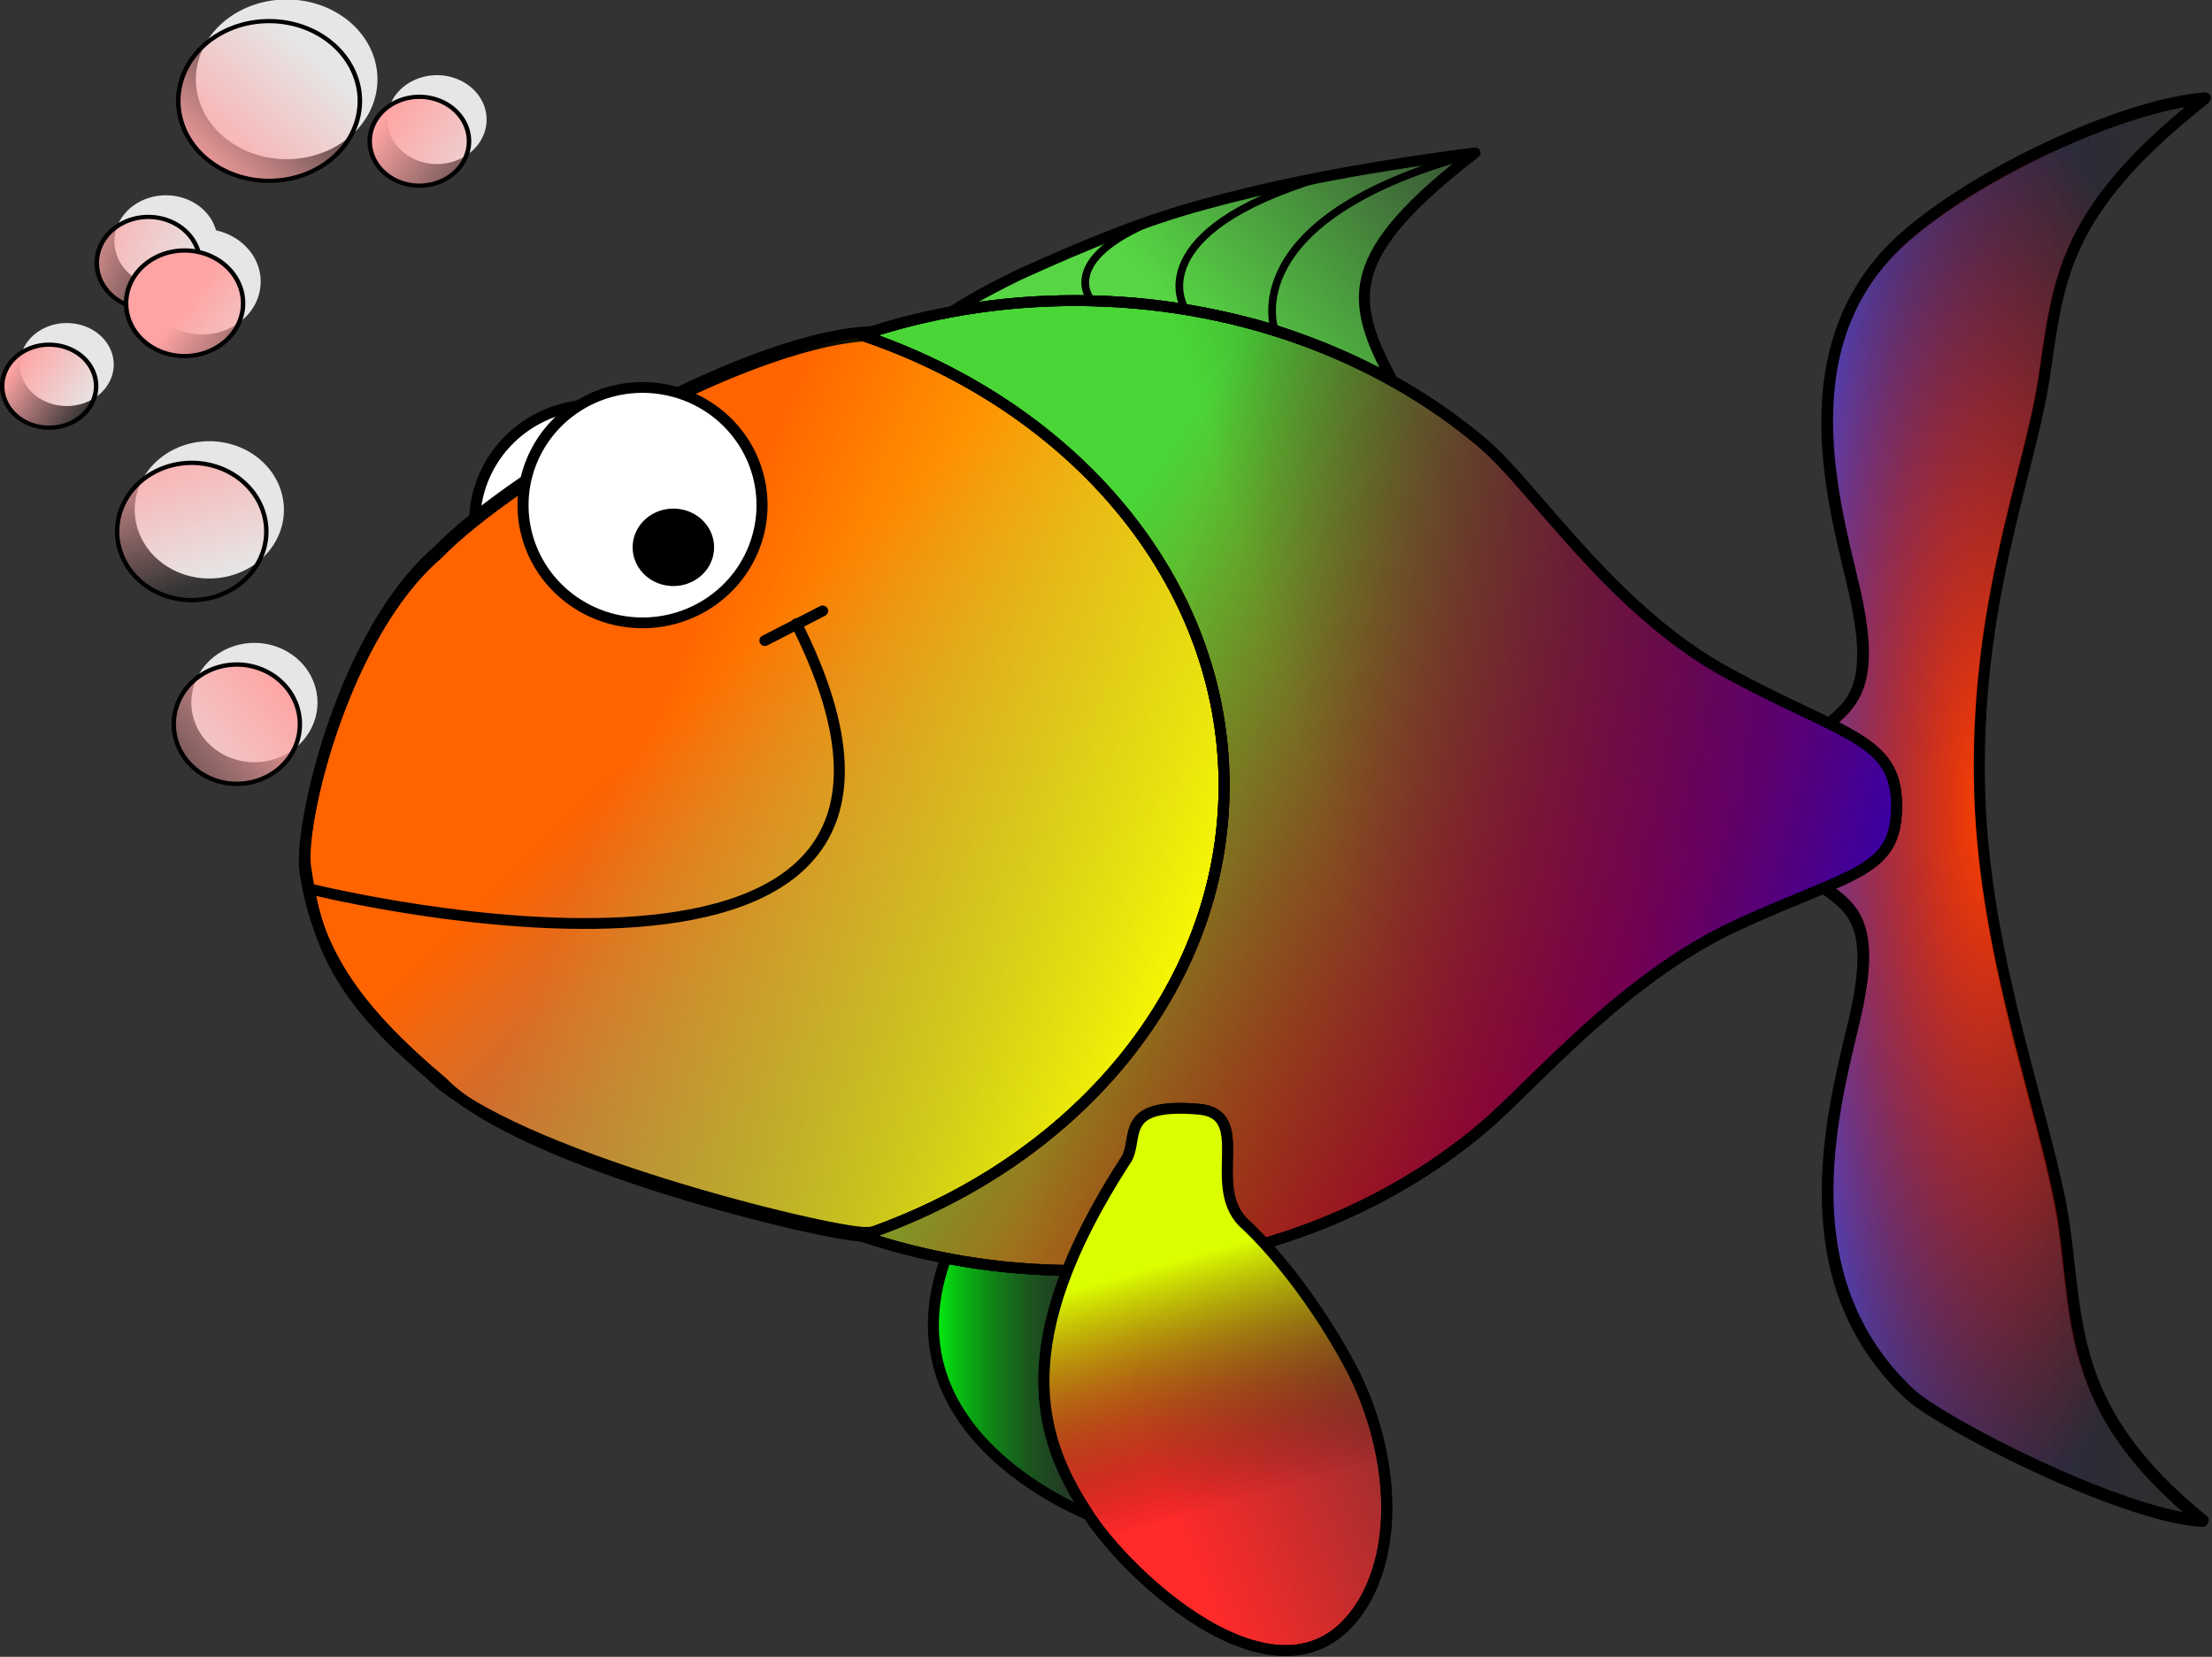 <?xml version="1.0" encoding="UTF-8" standalone="no"?>
<!-- Created with Inkscape (http://www.inkscape.org/) -->
<svg
   xmlns:dc="http://purl.org/dc/elements/1.1/"
   xmlns:cc="http://web.resource.org/cc/"
   xmlns:rdf="http://www.w3.org/1999/02/22-rdf-syntax-ns#"
   xmlns:svg="http://www.w3.org/2000/svg"
   xmlns="http://www.w3.org/2000/svg"
   xmlns:xlink="http://www.w3.org/1999/xlink"
   xmlns:sodipodi="http://sodipodi.sourceforge.net/DTD/sodipodi-0.dtd"
   xmlns:inkscape="http://www.inkscape.org/namespaces/inkscape"
   width="875.885"
   height="656.154"
   id="svg2"
   inkscape:label="Pozadí"
   sodipodi:version="0.32"
   inkscape:version="0.44.1"
   version="1.0"
   sodipodi:docbase="D:\_petr_\School\INKSCAPE\svg\06.Zvirata"
   sodipodi:docname="ryba.svg">
  <rect width="100%" height="100%" fill="#333333" stroke="none"/>
  <defs
     id="defs3">
    <linearGradient
       id="linearGradient13672">
      <stop
         style="stop-color:#00ff0e;stop-opacity:1;"
         offset="0"
         id="stop13674" />
      <stop
         style="stop-color:black;stop-opacity:0;"
         offset="1"
         id="stop13676" />
    </linearGradient>
    <linearGradient
       id="linearGradient10968">
      <stop
         style="stop-color:#dcff00;stop-opacity:1;"
         offset="0"
         id="stop10970" />
      <stop
         style="stop-color:black;stop-opacity:0;"
         offset="1"
         id="stop10972" />
    </linearGradient>
    <linearGradient
       inkscape:collect="always"
       id="linearGradient10073">
      <stop
         style="stop-color:#ff2a2a;stop-opacity:1;"
         offset="0"
         id="stop10075" />
      <stop
         style="stop-color:#ff2a2a;stop-opacity:0;"
         offset="1"
         id="stop10077" />
    </linearGradient>
    <linearGradient
       id="linearGradient9147">
      <stop
         style="stop-color:#5354ff;stop-opacity:1;"
         offset="0"
         id="stop9149" />
      <stop
         style="stop-color:black;stop-opacity:0;"
         offset="1"
         id="stop9151" />
    </linearGradient>
    <linearGradient
       id="linearGradient7361">
      <stop
         style="stop-color:#0d00ff;stop-opacity:1;"
         offset="0"
         id="stop7363" />
      <stop
         style="stop-color:black;stop-opacity:0;"
         offset="1"
         id="stop7365" />
    </linearGradient>
    <linearGradient
       id="linearGradient4688">
      <stop
         style="stop-color:#ff4100;stop-opacity:1;"
         offset="0"
         id="stop4690" />
      <stop
         style="stop-color:red;stop-opacity:0;"
         offset="1"
         id="stop4692" />
    </linearGradient>
    <linearGradient
       inkscape:collect="always"
       id="linearGradient27142">
      <stop
         style="stop-color:#57d544;stop-opacity:1;"
         offset="0"
         id="stop27144" />
      <stop
         style="stop-color:#57d544;stop-opacity:0;"
         offset="1"
         id="stop27146" />
    </linearGradient>
    <linearGradient
       inkscape:collect="always"
       id="linearGradient19926">
      <stop
         style="stop-color:#ffa4a4;stop-opacity:1;"
         offset="0"
         id="stop19928" />
      <stop
         style="stop-color:#ffa4a4;stop-opacity:0;"
         offset="1"
         id="stop19930" />
    </linearGradient>
    <linearGradient
       inkscape:collect="always"
       id="linearGradient18124">
      <stop
         style="stop-color:red;stop-opacity:1;"
         offset="0"
         id="stop18126" />
      <stop
         style="stop-color:red;stop-opacity:0;"
         offset="1"
         id="stop18128" />
    </linearGradient>
    <linearGradient
       inkscape:collect="always"
       id="linearGradient17227">
      <stop
         style="stop-color:#49d636;stop-opacity:1;"
         offset="0"
         id="stop17229" />
      <stop
         style="stop-color:#49d636;stop-opacity:0;"
         offset="1"
         id="stop17231" />
    </linearGradient>
    <linearGradient
       inkscape:collect="always"
       id="linearGradient14544">
      <stop
         style="stop-color:yellow;stop-opacity:1;"
         offset="0"
         id="stop14546" />
      <stop
         style="stop-color:yellow;stop-opacity:0;"
         offset="1"
         id="stop14548" />
    </linearGradient>
    <marker
       inkscape:stockid="StopM"
       orient="auto"
       refY="0"
       refX="0"
       id="StopM"
       style="overflow:visible">
      <path
         id="path9058"
         d="M 0,5.65 L 0,-5.65"
         style="fill:none;fill-opacity:0.75;fill-rule:evenodd;stroke:black;stroke-width:1pt"
         transform="scale(0.4,0.4)" />
    </marker>
    <marker
       inkscape:stockid="StopS"
       orient="auto"
       refY="0"
       refX="0"
       id="StopS"
       style="overflow:visible">
      <path
         id="path9055"
         d="M 0,5.65 L 0,-5.65"
         style="fill:none;fill-opacity:0.75;fill-rule:evenodd;stroke:black;stroke-width:1pt"
         transform="scale(0.2,0.2)" />
    </marker>
    <linearGradient
       id="linearGradient3664">
      <stop
         style="stop-color:#ff6400;stop-opacity:1;"
         offset="0"
         id="stop3666" />
      <stop
         style="stop-color:#e5d7ce;stop-opacity:0;"
         offset="1"
         id="stop3668" />
    </linearGradient>
    <linearGradient
       inkscape:collect="always"
       xlink:href="#linearGradient3664"
       id="linearGradient10983"
       gradientUnits="userSpaceOnUse"
       x1="98.927"
       y1="378.859"
       x2="243.754"
       y2="520.482"
       gradientTransform="matrix(1.649,0,0,1.6,214.426,-68.972)" />
    <linearGradient
       inkscape:collect="always"
       xlink:href="#linearGradient14544"
       id="linearGradient14550"
       x1="437.017"
       y1="564.61"
       x2="174.522"
       y2="456.348"
       gradientUnits="userSpaceOnUse"
       gradientTransform="translate(147.916,189.652)" />
    <linearGradient
       inkscape:collect="always"
       xlink:href="#linearGradient17227"
       id="linearGradient17235"
       x1="651.695"
       y1="437.56"
       x2="885.299"
       y2="368.662"
       gradientUnits="userSpaceOnUse"
       gradientTransform="translate(24.497,148.513)" />
    <linearGradient
       inkscape:collect="always"
       xlink:href="#linearGradient18124"
       id="linearGradient18130"
       x1="848.656"
       y1="419.187"
       x2="589.805"
       y2="249.24"
       gradientUnits="userSpaceOnUse"
       gradientTransform="translate(24.497,148.513)" />
    <linearGradient
       inkscape:collect="always"
       xlink:href="#linearGradient19926"
       id="linearGradient23567"
       gradientUnits="userSpaceOnUse"
       x1="-483.066"
       y1="566.496"
       x2="-423.306"
       y2="508.083" />
    <linearGradient
       inkscape:collect="always"
       xlink:href="#linearGradient19926"
       id="linearGradient23569"
       gradientUnits="userSpaceOnUse"
       x1="-527.03"
       y1="465.01"
       x2="-422.498"
       y2="508.083" />
    <linearGradient
       inkscape:collect="always"
       xlink:href="#linearGradient19926"
       id="linearGradient23571"
       gradientUnits="userSpaceOnUse"
       x1="-445.557"
       y1="465.451"
       x2="-551.531"
       y2="550.715" />
    <linearGradient
       inkscape:collect="always"
       xlink:href="#linearGradient19926"
       id="linearGradient23573"
       gradientUnits="userSpaceOnUse"
       x1="-493.244"
       y1="447.227"
       x2="-462.018"
       y2="539.844" />
    <linearGradient
       inkscape:collect="always"
       xlink:href="#linearGradient19926"
       id="linearGradient23575"
       gradientUnits="userSpaceOnUse"
       x1="-513.083"
       y1="508.083"
       x2="-444.04"
       y2="551.367" />
    <linearGradient
       inkscape:collect="always"
       xlink:href="#linearGradient19926"
       id="linearGradient23577"
       gradientUnits="userSpaceOnUse"
       x1="-485.1"
       y1="534.663"
       x2="-398.95"
       y2="592.588" />
    <linearGradient
       inkscape:collect="always"
       xlink:href="#linearGradient19926"
       id="linearGradient23579"
       gradientUnits="userSpaceOnUse"
       x1="-512.959"
       y1="508.083"
       x2="-401.857"
       y2="576.323" />
    <linearGradient
       inkscape:collect="always"
       xlink:href="#linearGradient27142"
       id="linearGradient27148"
       x1="606.968"
       y1="345.749"
       x2="747.265"
       y2="230.798"
       gradientUnits="userSpaceOnUse" />
    <linearGradient
       inkscape:collect="always"
       xlink:href="#linearGradient19926"
       id="linearGradient29067"
       gradientUnits="userSpaceOnUse"
       x1="-483.066"
       y1="566.496"
       x2="-423.306"
       y2="508.083" />
    <linearGradient
       inkscape:collect="always"
       xlink:href="#linearGradient19926"
       id="linearGradient29069"
       gradientUnits="userSpaceOnUse"
       x1="-527.03"
       y1="465.01"
       x2="-422.498"
       y2="508.083" />
    <linearGradient
       inkscape:collect="always"
       xlink:href="#linearGradient19926"
       id="linearGradient29071"
       gradientUnits="userSpaceOnUse"
       x1="-445.557"
       y1="465.451"
       x2="-551.531"
       y2="550.715" />
    <linearGradient
       inkscape:collect="always"
       xlink:href="#linearGradient19926"
       id="linearGradient29073"
       gradientUnits="userSpaceOnUse"
       x1="-493.244"
       y1="447.227"
       x2="-462.018"
       y2="539.844" />
    <linearGradient
       inkscape:collect="always"
       xlink:href="#linearGradient19926"
       id="linearGradient29075"
       gradientUnits="userSpaceOnUse"
       x1="-513.083"
       y1="508.083"
       x2="-444.04"
       y2="551.367" />
    <linearGradient
       inkscape:collect="always"
       xlink:href="#linearGradient19926"
       id="linearGradient29077"
       gradientUnits="userSpaceOnUse"
       x1="-485.1"
       y1="534.663"
       x2="-398.95"
       y2="592.588" />
    <linearGradient
       inkscape:collect="always"
       xlink:href="#linearGradient19926"
       id="linearGradient29079"
       gradientUnits="userSpaceOnUse"
       x1="-512.959"
       y1="508.083"
       x2="-401.857"
       y2="576.323" />
    <linearGradient
       inkscape:collect="always"
       xlink:href="#linearGradient18124"
       id="linearGradient1968"
       gradientUnits="userSpaceOnUse"
       gradientTransform="translate(-36.161,-19.255)"
       x1="848.656"
       y1="419.187"
       x2="589.805"
       y2="249.24" />
    <linearGradient
       inkscape:collect="always"
       xlink:href="#linearGradient17227"
       id="linearGradient1978"
       gradientUnits="userSpaceOnUse"
       gradientTransform="translate(-36.161,-19.255)"
       x1="651.695"
       y1="437.56"
       x2="885.299"
       y2="368.662" />
    <linearGradient
       inkscape:collect="always"
       xlink:href="#linearGradient14544"
       id="linearGradient1981"
       gradientUnits="userSpaceOnUse"
       gradientTransform="translate(87.257,19.885)"
       x1="437.017"
       y1="564.61"
       x2="174.522"
       y2="456.348" />
    <linearGradient
       inkscape:collect="always"
       xlink:href="#linearGradient3664"
       id="linearGradient1984"
       gradientUnits="userSpaceOnUse"
       gradientTransform="matrix(1.649,0,0,1.6,153.768,-236.74)"
       x1="98.927"
       y1="378.859"
       x2="243.754"
       y2="520.482" />
    <linearGradient
       inkscape:collect="always"
       xlink:href="#linearGradient27142"
       id="linearGradient1988"
       gradientUnits="userSpaceOnUse"
       x1="606.968"
       y1="345.749"
       x2="747.265"
       y2="230.798"
       gradientTransform="translate(-60.658,-167.767)" />
    <linearGradient
       inkscape:collect="always"
       xlink:href="#linearGradient7361"
       id="linearGradient7367"
       x1="969.153"
       y1="388.271"
       x2="551.694"
       y2="288.311"
       gradientUnits="userSpaceOnUse" />
    <radialGradient
       inkscape:collect="always"
       xlink:href="#linearGradient4688"
       id="radialGradient8260"
       cx="916.483"
       cy="411.423"
       fx="916.483"
       fy="411.423"
       r="101.759"
       gradientTransform="matrix(1,0,0,3.254,0.334,-928.14)"
       gradientUnits="userSpaceOnUse" />
    <linearGradient
       inkscape:collect="always"
       xlink:href="#linearGradient9147"
       id="linearGradient9153"
       x1="814.724"
       y1="411.423"
       x2="1018.241"
       y2="411.423"
       gradientUnits="userSpaceOnUse" />
    <linearGradient
       inkscape:collect="always"
       xlink:href="#linearGradient10073"
       id="linearGradient10079"
       x1="535.989"
       y1="712.175"
       x2="734.648"
       y2="630.296"
       gradientUnits="userSpaceOnUse" />
    <linearGradient
       inkscape:collect="always"
       xlink:href="#linearGradient10968"
       id="linearGradient10974"
       x1="566.036"
       y1="614.304"
       x2="597.659"
       y2="724.771"
       gradientUnits="userSpaceOnUse" />
    <linearGradient
       inkscape:collect="always"
       xlink:href="#linearGradient13672"
       id="linearGradient13678"
       x1="369.902"
       y1="695.406"
       x2="460.005"
       y2="695.406"
       gradientUnits="userSpaceOnUse"
       gradientTransform="translate(65.453,-22.704)" />
    <linearGradient
       inkscape:collect="always"
       xlink:href="#linearGradient13672"
       id="linearGradient13681"
       gradientUnits="userSpaceOnUse"
       gradientTransform="translate(65.453,-22.704)"
       x1="369.902"
       y1="695.406"
       x2="460.005"
       y2="695.406" />
    <linearGradient
       inkscape:collect="always"
       xlink:href="#linearGradient13672"
       id="linearGradient13852"
       gradientUnits="userSpaceOnUse"
       gradientTransform="translate(65.453,-22.704)"
       x1="369.902"
       y1="695.406"
       x2="460.005"
       y2="695.406" />
    <linearGradient
       inkscape:collect="always"
       xlink:href="#linearGradient9147"
       id="linearGradient13854"
       gradientUnits="userSpaceOnUse"
       x1="814.724"
       y1="411.423"
       x2="1018.241"
       y2="411.423" />
    <radialGradient
       inkscape:collect="always"
       xlink:href="#linearGradient4688"
       id="radialGradient13856"
       gradientUnits="userSpaceOnUse"
       gradientTransform="matrix(1,0,0,3.254,0.334,-928.14)"
       cx="916.483"
       cy="411.423"
       fx="916.483"
       fy="411.423"
       r="101.759" />
    <linearGradient
       inkscape:collect="always"
       xlink:href="#linearGradient27142"
       id="linearGradient13858"
       gradientUnits="userSpaceOnUse"
       gradientTransform="translate(-60.658,-167.767)"
       x1="606.968"
       y1="345.749"
       x2="747.265"
       y2="230.798" />
    <linearGradient
       inkscape:collect="always"
       xlink:href="#linearGradient3664"
       id="linearGradient13860"
       gradientUnits="userSpaceOnUse"
       gradientTransform="matrix(1.649,0,0,1.6,153.768,-236.74)"
       x1="98.927"
       y1="378.859"
       x2="243.754"
       y2="520.482" />
    <linearGradient
       inkscape:collect="always"
       xlink:href="#linearGradient14544"
       id="linearGradient13862"
       gradientUnits="userSpaceOnUse"
       gradientTransform="translate(87.257,19.885)"
       x1="437.017"
       y1="564.61"
       x2="174.522"
       y2="456.348" />
    <linearGradient
       inkscape:collect="always"
       xlink:href="#linearGradient17227"
       id="linearGradient13864"
       gradientUnits="userSpaceOnUse"
       gradientTransform="translate(-36.161,-19.255)"
       x1="651.695"
       y1="437.56"
       x2="885.299"
       y2="368.662" />
    <linearGradient
       inkscape:collect="always"
       xlink:href="#linearGradient18124"
       id="linearGradient13866"
       gradientUnits="userSpaceOnUse"
       gradientTransform="translate(-36.161,-19.255)"
       x1="848.656"
       y1="419.187"
       x2="589.805"
       y2="249.24" />
    <linearGradient
       inkscape:collect="always"
       xlink:href="#linearGradient19926"
       id="linearGradient13868"
       gradientUnits="userSpaceOnUse"
       x1="-483.066"
       y1="566.496"
       x2="-423.306"
       y2="508.083" />
    <linearGradient
       inkscape:collect="always"
       xlink:href="#linearGradient19926"
       id="linearGradient13870"
       gradientUnits="userSpaceOnUse"
       x1="-527.03"
       y1="465.01"
       x2="-422.498"
       y2="508.083" />
    <linearGradient
       inkscape:collect="always"
       xlink:href="#linearGradient19926"
       id="linearGradient13872"
       gradientUnits="userSpaceOnUse"
       x1="-445.557"
       y1="465.451"
       x2="-551.531"
       y2="550.715" />
    <linearGradient
       inkscape:collect="always"
       xlink:href="#linearGradient19926"
       id="linearGradient13874"
       gradientUnits="userSpaceOnUse"
       x1="-493.244"
       y1="447.227"
       x2="-462.018"
       y2="539.844" />
    <linearGradient
       inkscape:collect="always"
       xlink:href="#linearGradient19926"
       id="linearGradient13876"
       gradientUnits="userSpaceOnUse"
       x1="-513.083"
       y1="508.083"
       x2="-444.04"
       y2="551.367" />
    <linearGradient
       inkscape:collect="always"
       xlink:href="#linearGradient19926"
       id="linearGradient13878"
       gradientUnits="userSpaceOnUse"
       x1="-485.1"
       y1="534.663"
       x2="-398.95"
       y2="592.588" />
    <linearGradient
       inkscape:collect="always"
       xlink:href="#linearGradient19926"
       id="linearGradient13880"
       gradientUnits="userSpaceOnUse"
       x1="-512.959"
       y1="508.083"
       x2="-401.857"
       y2="576.323" />
    <linearGradient
       inkscape:collect="always"
       xlink:href="#linearGradient7361"
       id="linearGradient13882"
       gradientUnits="userSpaceOnUse"
       x1="969.153"
       y1="388.271"
       x2="551.694"
       y2="288.311" />
    <linearGradient
       inkscape:collect="always"
       xlink:href="#linearGradient10073"
       id="linearGradient13884"
       gradientUnits="userSpaceOnUse"
       x1="535.989"
       y1="712.175"
       x2="734.648"
       y2="630.296" />
    <linearGradient
       inkscape:collect="always"
       xlink:href="#linearGradient10968"
       id="linearGradient13886"
       gradientUnits="userSpaceOnUse"
       x1="566.036"
       y1="614.304"
       x2="597.659"
       y2="724.771" />
    <linearGradient
       inkscape:collect="always"
       xlink:href="#linearGradient13672"
       id="linearGradient13964"
       gradientUnits="userSpaceOnUse"
       gradientTransform="translate(65.453,-22.704)"
       x1="369.902"
       y1="695.406"
       x2="460.005"
       y2="695.406" />
    <linearGradient
       inkscape:collect="always"
       xlink:href="#linearGradient9147"
       id="linearGradient13966"
       gradientUnits="userSpaceOnUse"
       x1="814.724"
       y1="411.423"
       x2="1018.241"
       y2="411.423" />
    <radialGradient
       inkscape:collect="always"
       xlink:href="#linearGradient4688"
       id="radialGradient13968"
       gradientUnits="userSpaceOnUse"
       gradientTransform="matrix(1,0,0,3.254,0.334,-928.14)"
       cx="916.483"
       cy="411.423"
       fx="916.483"
       fy="411.423"
       r="101.759" />
    <linearGradient
       inkscape:collect="always"
       xlink:href="#linearGradient27142"
       id="linearGradient13970"
       gradientUnits="userSpaceOnUse"
       gradientTransform="translate(-60.658,-167.767)"
       x1="606.968"
       y1="345.749"
       x2="747.265"
       y2="230.798" />
    <linearGradient
       inkscape:collect="always"
       xlink:href="#linearGradient3664"
       id="linearGradient13972"
       gradientUnits="userSpaceOnUse"
       gradientTransform="matrix(1.649,0,0,1.6,153.768,-236.74)"
       x1="98.927"
       y1="378.859"
       x2="243.754"
       y2="520.482" />
    <linearGradient
       inkscape:collect="always"
       xlink:href="#linearGradient14544"
       id="linearGradient13974"
       gradientUnits="userSpaceOnUse"
       gradientTransform="translate(87.257,19.885)"
       x1="437.017"
       y1="564.61"
       x2="174.522"
       y2="456.348" />
    <linearGradient
       inkscape:collect="always"
       xlink:href="#linearGradient17227"
       id="linearGradient13976"
       gradientUnits="userSpaceOnUse"
       gradientTransform="translate(-36.161,-19.255)"
       x1="651.695"
       y1="437.56"
       x2="885.299"
       y2="368.662" />
    <linearGradient
       inkscape:collect="always"
       xlink:href="#linearGradient18124"
       id="linearGradient13978"
       gradientUnits="userSpaceOnUse"
       gradientTransform="translate(-36.161,-19.255)"
       x1="848.656"
       y1="419.187"
       x2="589.805"
       y2="249.24" />
    <linearGradient
       inkscape:collect="always"
       xlink:href="#linearGradient19926"
       id="linearGradient13980"
       gradientUnits="userSpaceOnUse"
       x1="-483.066"
       y1="566.496"
       x2="-423.306"
       y2="508.083" />
    <linearGradient
       inkscape:collect="always"
       xlink:href="#linearGradient19926"
       id="linearGradient13982"
       gradientUnits="userSpaceOnUse"
       x1="-527.03"
       y1="465.01"
       x2="-422.498"
       y2="508.083" />
    <linearGradient
       inkscape:collect="always"
       xlink:href="#linearGradient19926"
       id="linearGradient13984"
       gradientUnits="userSpaceOnUse"
       x1="-445.557"
       y1="465.451"
       x2="-551.531"
       y2="550.715" />
    <linearGradient
       inkscape:collect="always"
       xlink:href="#linearGradient19926"
       id="linearGradient13986"
       gradientUnits="userSpaceOnUse"
       x1="-493.244"
       y1="447.227"
       x2="-462.018"
       y2="539.844" />
    <linearGradient
       inkscape:collect="always"
       xlink:href="#linearGradient19926"
       id="linearGradient13988"
       gradientUnits="userSpaceOnUse"
       x1="-513.083"
       y1="508.083"
       x2="-444.04"
       y2="551.367" />
    <linearGradient
       inkscape:collect="always"
       xlink:href="#linearGradient19926"
       id="linearGradient13990"
       gradientUnits="userSpaceOnUse"
       x1="-485.1"
       y1="534.663"
       x2="-398.95"
       y2="592.588" />
    <linearGradient
       inkscape:collect="always"
       xlink:href="#linearGradient19926"
       id="linearGradient13992"
       gradientUnits="userSpaceOnUse"
       x1="-512.959"
       y1="508.083"
       x2="-401.857"
       y2="576.323" />
    <linearGradient
       inkscape:collect="always"
       xlink:href="#linearGradient7361"
       id="linearGradient13994"
       gradientUnits="userSpaceOnUse"
       x1="969.153"
       y1="388.271"
       x2="551.694"
       y2="288.311" />
    <linearGradient
       inkscape:collect="always"
       xlink:href="#linearGradient10073"
       id="linearGradient13996"
       gradientUnits="userSpaceOnUse"
       x1="535.989"
       y1="712.175"
       x2="734.648"
       y2="630.296" />
    <linearGradient
       inkscape:collect="always"
       xlink:href="#linearGradient10968"
       id="linearGradient13998"
       gradientUnits="userSpaceOnUse"
       x1="566.036"
       y1="614.304"
       x2="597.659"
       y2="724.771" />
  </defs>
  <sodipodi:namedview
     id="base"
     pagecolor="#ffffff"
     bordercolor="#666666"
     borderopacity="1.0"
     inkscape:pageopacity="0.0"
     inkscape:pageshadow="2"
     inkscape:zoom="0.44907399"
     inkscape:cx="516.04321"
     inkscape:cy="310.22911"
     inkscape:document-units="px"
     inkscape:current-layer="layer1"
     showgrid="false"
     width="1052.362px"
     height="744.094px"
     showguides="true"
     inkscape:guide-bbox="true"
     inkscape:window-width="1016"
     inkscape:window-height="682"
     inkscape:window-x="0"
     inkscape:window-y="0" />
  <g
     inkscape:label="Vrstva 1"
     inkscape:groupmode="layer"
     id="layer1"
     transform="translate(-66.961,-25.788)">
    <g
       id="g13699"
       transform="matrix(0.871,0,0,0.857,55.18,-5.869)"
       inkscape:export-filename="/media/KINGSTON/článek/ryba.png"
       inkscape:export-xdpi="90"
       inkscape:export-ydpi="90">
      <path
         sodipodi:nodetypes="ccccsccccsc"
         id="path10998"
         d="M 447.859,606.577 L 448.141,607.139 C 406.222,696.518 505.538,736.009 512.297,738.577 L 512.422,738.827 C 512.452,738.763 512.485,738.703 512.516,738.639 C 512.625,738.68 512.953,738.827 512.953,738.827 L 523.694,694.963 C 565.615,605.583 455.274,609.394 448.516,606.827 L 448.391,606.577 C 448.36,606.641 448.327,606.7 448.297,606.764 C 448.187,606.723 447.859,606.577 447.859,606.577 z "
         style="fill:url(#linearGradient13681);fill-opacity:1;fill-rule:evenodd;stroke:black;stroke-width:5;stroke-linecap:round;stroke-linejoin:round;stroke-miterlimit:4;stroke-opacity:1" />
      <path
         sodipodi:nodetypes="ccssscsscss"
         id="rect2007"
         d="M 879.087,147.017 C 911.612,117.818 977.576,85.888 1015.741,82.768 C 949.438,135.847 949.257,167.995 942.434,212.717 C 935.611,257.439 910.649,317.131 913.205,404.056 C 915.539,483.42 945.349,557.943 951.76,604.414 C 958.17,650.885 954.344,690.23 1014.838,740.079 C 977.588,737.774 895.457,694.848 881.329,681.283 C 826.161,628.312 845.986,553.037 856.225,509.374 C 873.926,433.885 831.135,464.481 817.224,411.124 C 831.135,357.766 873.092,384.87 856.507,310.598 C 847.937,272.222 824.273,196.225 879.087,147.017 z "
         style="fill:url(#linearGradient9153);fill-opacity:1;fill-rule:nonzero;stroke:black;stroke-width:5;stroke-linecap:round;stroke-linejoin:round;stroke-miterlimit:4;stroke-dasharray:none;stroke-dashoffset:0;stroke-opacity:1" />
      <path
         style="fill:url(#radialGradient8260);fill-opacity:1;fill-rule:nonzero;stroke:black;stroke-width:5;stroke-linecap:round;stroke-linejoin:round;stroke-miterlimit:4;stroke-dasharray:none;stroke-dashoffset:0;stroke-opacity:1"
         d="M 879.421,146.353 C 911.946,117.154 977.91,85.225 1016.076,82.104 C 949.772,135.183 949.591,167.331 942.768,212.053 C 935.945,256.775 910.983,316.467 913.539,403.392 C 915.873,482.756 945.683,557.279 952.094,603.75 C 958.504,650.221 954.678,689.566 1015.172,739.415 C 977.922,737.111 895.791,694.184 881.663,680.619 C 826.495,627.648 846.32,552.373 856.559,508.71 C 874.26,433.221 831.469,463.817 817.558,410.46 C 831.469,357.102 873.426,384.206 856.841,309.934 C 848.271,271.558 824.607,195.561 879.421,146.353 z "
         id="path7373"
         sodipodi:nodetypes="ccssscsscss" />
      <path
         sodipodi:nodetypes="csccsssc"
         id="path23581"
         d="M 476.537,164.033 C 508.457,149.249 533.955,138.803 561.429,131.226 C 588.904,123.648 624.919,115.351 684.107,107.555 C 623.993,154.76 626.706,175.067 646.315,212.476 C 635.307,207.082 607.493,192.467 579.011,185.581 C 544.248,177.177 527.193,178.318 499.664,178.124 C 472.136,177.93 452.939,183.432 444.223,186.29 C 436.203,188.92 440.305,182.084 476.537,164.033 z "
         style="fill:url(#linearGradient1988);fill-opacity:1;fill-rule:nonzero;stroke:black;stroke-width:5;stroke-linecap:round;stroke-linejoin:round;stroke-miterlimit:4;stroke-dasharray:none;stroke-dashoffset:0;stroke-opacity:1" />
      <path
         sodipodi:type="arc"
         style="fill:white;fill-opacity:1;fill-rule:nonzero;stroke:black;stroke-width:5.669;stroke-linecap:round;stroke-linejoin:round;stroke-miterlimit:4;stroke-dasharray:none;stroke-dashoffset:0;stroke-opacity:1"
         id="path2777"
         sodipodi:cx="-16.841644"
         sodipodi:cy="360.5643"
         sodipodi:rx="61.242344"
         sodipodi:ry="62.007874"
         d="M 44.401 360.564 A 61.242 62.008 0 1 1  -78.084,360.564 A 61.242 62.008 0 1 1  44.401 360.564 z"
         transform="matrix(0.887,0,0,0.877,298.569,-37.837)" />
      <path
         sodipodi:nodetypes="csscccssc"
         id="path1883"
         d="M 588.066,400.181 C 588.066,457.651 565.866,509.707 529.99,547.395 C 494.114,585.084 432.356,607.963 406.696,608.281 C 390.363,608.482 250.505,574.711 214.628,537.022 C 173.502,501.857 157.015,475.209 151.988,438.422 C 150.023,415.414 170.235,330.21 212.035,293.491 C 247.912,255.803 357.52,191.957 412.227,191.957 C 466.933,191.957 494.114,215.278 529.99,252.966 C 565.866,290.655 588.066,342.711 588.066,400.181 z "
         style="fill:url(#linearGradient1984);fill-opacity:1;fill-rule:nonzero;stroke:black;stroke-width:5;stroke-linecap:round;stroke-linejoin:round;stroke-miterlimit:4;stroke-dasharray:none;stroke-dashoffset:0;stroke-opacity:1" />
      <path
         style="fill:url(#linearGradient1981);fill-opacity:1;fill-rule:nonzero;stroke:black;stroke-width:5;stroke-linecap:round;stroke-linejoin:round;stroke-miterlimit:4;stroke-dasharray:none;stroke-dashoffset:0;stroke-opacity:1"
         d="M 588.396,398.346 C 588.396,455.816 566.197,507.872 530.32,545.56 C 494.444,583.249 432.686,606.129 407.026,606.446 C 390.694,606.648 244.835,570.876 208.959,533.188 C 167.832,498.022 157.346,473.375 152.318,436.587 C 150.353,413.579 170.565,328.375 212.366,291.657 C 248.242,253.968 357.851,190.122 412.557,190.122 C 467.264,190.122 494.444,213.443 530.32,251.132 C 566.197,288.82 588.396,340.876 588.396,398.346 z "
         id="path10986"
         sodipodi:nodetypes="csscccssc" />
      <path
         sodipodi:nodetypes="ccscsscccsc"
         id="path1874"
         d="M 502.218,175.847 C 467.951,175.847 435.224,181.532 405.219,191.792 C 501.756,224.803 570.03,305.557 570.03,399.917 C 570.03,494.277 501.756,575.062 405.219,608.073 C 435.224,618.334 467.951,624.018 502.218,624.018 C 574.477,624.018 639.929,598.915 687.317,558.35 C 711.011,538.068 751.24,488.598 803.919,464.092 C 856.597,439.587 875.725,440.047 875.725,409.125 C 875.725,378.203 851.535,377.006 798.856,347.9 C 746.178,318.793 711.011,261.777 687.317,241.499 C 639.929,200.943 574.477,175.847 502.218,175.847 z "
         style="fill:url(#linearGradient1978);fill-opacity:1;fill-rule:nonzero;stroke:black;stroke-width:5.006;stroke-linecap:round;stroke-linejoin:round;stroke-miterlimit:4;stroke-dashoffset:0;stroke-opacity:1" />
      <g
         id="g9179">
        <path
           sodipodi:type="arc"
           style="fill:white;fill-opacity:1;fill-rule:nonzero;stroke:black;stroke-width:5.669;stroke-linecap:round;stroke-linejoin:round;stroke-miterlimit:4;stroke-dasharray:none;stroke-dashoffset:0;stroke-opacity:1"
           id="path1886"
           sodipodi:cx="-16.841644"
           sodipodi:cy="360.5643"
           sodipodi:rx="61.242344"
           sodipodi:ry="62.007874"
           d="M 44.401 360.564 A 61.242 62.008 0 1 1  -78.084,360.564 A 61.242 62.008 0 1 1  44.401 360.564 z"
           transform="matrix(0.887,0,0,0.877,320.569,-45.837)" />
        <path
           sodipodi:type="arc"
           style="fill:black;fill-opacity:1;fill-rule:nonzero;stroke:black;stroke-width:5;stroke-linecap:round;stroke-linejoin:round;stroke-miterlimit:4;stroke-dasharray:none;stroke-dashoffset:0;stroke-opacity:1"
           id="path2775"
           sodipodi:cx="-94.160103"
           sodipodi:cy="254.15573"
           sodipodi:rx="20.669291"
           sodipodi:ry="18.372704"
           d="M -73.491 254.156 A 20.669 18.373 0 1 1  -114.829,254.156 A 20.669 18.373 0 1 1  -73.491 254.156 z"
           transform="matrix(0.799,0,0,0.857,394.885,72.049)" />
        <path
           style="fill:none;fill-rule:evenodd;stroke:black;stroke-width:5;stroke-linecap:round;stroke-linejoin:round;marker-start:none;stroke-miterlimit:4;stroke-dasharray:none;stroke-opacity:1"
           d="M 375.591,325.139 C 476.041,528.376 155.843,448.037 155.843,448.037"
           id="path6337"
           sodipodi:nodetypes="cc" />
        <path
           style="fill:none;fill-rule:evenodd;stroke:black;stroke-width:5;stroke-linecap:round;stroke-linejoin:round;stroke-miterlimit:4;stroke-dasharray:none;stroke-opacity:1"
           d="M 361.248,332.947 C 387.51,319.247 387.51,319.247 387.51,319.247"
           id="path9184" />
      </g>
      <path
         style="fill:url(#linearGradient1968);fill-opacity:1;fill-rule:nonzero;stroke:black;stroke-width:5.006;stroke-linecap:round;stroke-linejoin:round;stroke-miterlimit:4;stroke-dashoffset:0;stroke-opacity:1"
         d="M 502.218,175.847 C 467.951,175.847 435.224,181.532 405.219,191.792 C 501.756,224.803 570.03,305.557 570.03,399.917 C 570.03,494.277 501.756,575.062 405.219,608.073 C 435.224,618.334 467.951,624.018 502.218,624.018 C 574.477,624.018 639.929,598.915 687.317,558.35 C 711.011,538.068 751.24,488.598 803.919,464.092 C 856.597,439.587 875.725,440.047 875.725,409.125 C 875.725,378.203 851.535,377.006 798.856,347.9 C 746.178,318.793 711.011,261.777 687.317,241.499 C 639.929,200.943 574.477,175.847 502.218,175.847 z "
         id="path17237"
         sodipodi:nodetypes="ccscsscccsc" />
      <g
         transform="translate(-36.161,-19.255)"
         id="g22661">
        <path
           sodipodi:type="arc"
           style="fill:#e6e6e6;fill-opacity:1;fill-rule:nonzero;stroke:black;stroke-width:0;stroke-linecap:round;stroke-linejoin:round;stroke-miterlimit:4;stroke-dasharray:none;stroke-dashoffset:0;stroke-opacity:1"
           id="path19957"
           sodipodi:cx="-467.69266"
           sodipodi:cy="508.08292"
           sodipodi:rx="43.304878"
           sodipodi:ry="41.139633"
           d="M -424.388 508.083 A 43.305 41.14 0 1 1  -510.998,508.083 A 43.305 41.14 0 1 1  -424.388 508.083 z"
           transform="matrix(0.953,0,0,0.897,625.723,-362.898)" />
        <path
           transform="matrix(0.541,0,0,0.517,378.147,-94.965)"
           d="M -424.388 508.083 A 43.305 41.14 0 1 1  -510.998,508.083 A 43.305 41.14 0 1 1  -424.388 508.083 z"
           sodipodi:ry="41.139633"
           sodipodi:rx="43.304878"
           sodipodi:cy="508.08292"
           sodipodi:cx="-467.69266"
           id="path19959"
           style="fill:#e6e6e6;fill-opacity:1;fill-rule:nonzero;stroke:black;stroke-width:0;stroke-linecap:round;stroke-linejoin:round;stroke-miterlimit:4;stroke-dasharray:none;stroke-dashoffset:0;stroke-opacity:1"
           sodipodi:type="arc" />
        <path
           transform="matrix(0.662,0,0,0.67,474.964,40.43)"
           d="M -424.388 508.083 A 43.305 41.14 0 1 1  -510.998,508.083 A 43.305 41.14 0 1 1  -424.388 508.083 z"
           sodipodi:ry="41.139633"
           sodipodi:rx="43.304878"
           sodipodi:cy="508.08292"
           sodipodi:cx="-467.69266"
           id="path19961"
           style="fill:#e6e6e6;fill-opacity:1;fill-rule:nonzero;stroke:black;stroke-width:0;stroke-linecap:round;stroke-linejoin:round;stroke-miterlimit:4;stroke-dasharray:none;stroke-dashoffset:0;stroke-opacity:1"
           sodipodi:type="arc" />
        <path
           sodipodi:type="arc"
           style="fill:#e6e6e6;fill-opacity:1;fill-rule:nonzero;stroke:black;stroke-width:0;stroke-linecap:round;stroke-linejoin:round;stroke-miterlimit:4;stroke-dasharray:none;stroke-dashoffset:0;stroke-opacity:1"
           id="path19963"
           sodipodi:cx="-467.69266"
           sodipodi:cy="508.08292"
           sodipodi:rx="43.304878"
           sodipodi:ry="41.139633"
           d="M -424.388 508.083 A 43.305 41.14 0 1 1  -510.998,508.083 A 43.305 41.14 0 1 1  -424.388 508.083 z"
           transform="matrix(0.783,0,0,0.771,511.055,-99.933)" />
        <path
           transform="matrix(0.493,0,0,0.466,310.609,-12.119)"
           d="M -424.388 508.083 A 43.305 41.14 0 1 1  -510.998,508.083 A 43.305 41.14 0 1 1  -424.388 508.083 z"
           sodipodi:ry="41.139633"
           sodipodi:rx="43.304878"
           sodipodi:cy="508.08292"
           sodipodi:cx="-467.69266"
           id="path19965"
           style="fill:#e6e6e6;fill-opacity:1;fill-rule:nonzero;stroke:black;stroke-width:0;stroke-linecap:round;stroke-linejoin:round;stroke-miterlimit:4;stroke-dasharray:none;stroke-dashoffset:0;stroke-opacity:1"
           sodipodi:type="arc" />
        <path
           sodipodi:type="arc"
           style="fill:#e6e6e6;fill-opacity:1;fill-rule:nonzero;stroke:black;stroke-width:0;stroke-linecap:round;stroke-linejoin:round;stroke-miterlimit:4;stroke-dasharray:none;stroke-dashoffset:0;stroke-opacity:1"
           id="path19967"
           sodipodi:cx="-467.69266"
           sodipodi:cy="508.08292"
           sodipodi:rx="43.304878"
           sodipodi:ry="41.139633"
           d="M -424.388 508.083 A 43.305 41.14 0 1 1  -510.998,508.083 A 43.305 41.14 0 1 1  -424.388 508.083 z"
           transform="matrix(0.614,0,0,0.593,428.771,-114.947)" />
        <path
           transform="matrix(0.521,0,0,0.499,492.006,-142.067)"
           d="M -424.388 508.083 A 43.305 41.14 0 1 1  -510.998,508.083 A 43.305 41.14 0 1 1  -424.388 508.083 z"
           sodipodi:ry="41.139633"
           sodipodi:rx="43.304878"
           sodipodi:cy="508.08292"
           sodipodi:cx="-467.69266"
           id="path19969"
           style="fill:#e6e6e6;fill-opacity:1;fill-rule:nonzero;stroke:black;stroke-width:0;stroke-linecap:round;stroke-linejoin:round;stroke-miterlimit:4;stroke-dasharray:none;stroke-dashoffset:0;stroke-opacity:1"
           sodipodi:type="arc" />
        <g
           id="g19946"
           transform="translate(2,-2)">
          <path
             sodipodi:type="arc"
             style="fill:url(#linearGradient29067);fill-opacity:1;fill-rule:nonzero;stroke:black;stroke-width:2.163;stroke-linecap:round;stroke-linejoin:round;stroke-miterlimit:4;stroke-dasharray:none;stroke-dashoffset:0;stroke-opacity:1"
             id="path15447"
             sodipodi:cx="-467.69266"
             sodipodi:cy="508.08292"
             sodipodi:rx="43.304878"
             sodipodi:ry="41.139633"
             d="M -424.388 508.083 A 43.305 41.14 0 1 1  -510.998,508.083 A 43.305 41.14 0 1 1  -424.388 508.083 z"
             transform="matrix(0.953,0,0,0.897,615.723,-350.898)" />
          <path
             transform="matrix(0.541,0,0,0.517,368.147,-82.965)"
             d="M -424.388 508.083 A 43.305 41.14 0 1 1  -510.998,508.083 A 43.305 41.14 0 1 1  -424.388 508.083 z"
             sodipodi:ry="41.139633"
             sodipodi:rx="43.304878"
             sodipodi:cy="508.08292"
             sodipodi:cx="-467.69266"
             id="path15445"
             style="fill:url(#linearGradient29069);fill-opacity:1;fill-rule:nonzero;stroke:black;stroke-width:3.78;stroke-linecap:round;stroke-linejoin:round;stroke-miterlimit:4;stroke-dasharray:none;stroke-dashoffset:0;stroke-opacity:1"
             sodipodi:type="arc" />
          <path
             transform="matrix(0.662,0,0,0.67,464.964,52.43)"
             d="M -424.388 508.083 A 43.305 41.14 0 1 1  -510.998,508.083 A 43.305 41.14 0 1 1  -424.388 508.083 z"
             sodipodi:ry="41.139633"
             sodipodi:rx="43.304878"
             sodipodi:cy="508.08292"
             sodipodi:cx="-467.69266"
             id="path14552"
             style="fill:url(#linearGradient29071);fill-opacity:1;fill-rule:nonzero;stroke:black;stroke-width:3.004;stroke-linecap:round;stroke-linejoin:round;stroke-miterlimit:4;stroke-dasharray:none;stroke-dashoffset:0;stroke-opacity:1"
             sodipodi:type="arc" />
          <path
             sodipodi:type="arc"
             style="fill:url(#linearGradient29073);fill-opacity:1;fill-rule:nonzero;stroke:black;stroke-width:2.574;stroke-linecap:round;stroke-linejoin:round;stroke-miterlimit:4;stroke-dasharray:none;stroke-dashoffset:0;stroke-opacity:1"
             id="path15439"
             sodipodi:cx="-467.69266"
             sodipodi:cy="508.08292"
             sodipodi:rx="43.304878"
             sodipodi:ry="41.139633"
             d="M -424.388 508.083 A 43.305 41.14 0 1 1  -510.998,508.083 A 43.305 41.14 0 1 1  -424.388 508.083 z"
             transform="matrix(0.783,0,0,0.771,501.055,-87.933)" />
          <path
             transform="matrix(0.493,0,0,0.466,300.609,-0.119)"
             d="M -424.388 508.083 A 43.305 41.14 0 1 1  -510.998,508.083 A 43.305 41.14 0 1 1  -424.388 508.083 z"
             sodipodi:ry="41.139633"
             sodipodi:rx="43.304878"
             sodipodi:cy="508.08292"
             sodipodi:cx="-467.69266"
             id="path15441"
             style="fill:url(#linearGradient29075);fill-opacity:1;fill-rule:nonzero;stroke:black;stroke-width:4.171;stroke-linecap:round;stroke-linejoin:round;stroke-miterlimit:4;stroke-dasharray:none;stroke-dashoffset:0;stroke-opacity:1"
             sodipodi:type="arc" />
          <path
             sodipodi:type="arc"
             style="fill:url(#linearGradient29077);fill-opacity:1;fill-rule:nonzero;stroke:black;stroke-width:3.314;stroke-linecap:round;stroke-linejoin:round;stroke-miterlimit:4;stroke-dasharray:none;stroke-dashoffset:0;stroke-opacity:1"
             id="path15443"
             sodipodi:cx="-467.69266"
             sodipodi:cy="508.08292"
             sodipodi:rx="43.304878"
             sodipodi:ry="41.139633"
             d="M -424.388 508.083 A 43.305 41.14 0 1 1  -510.998,508.083 A 43.305 41.14 0 1 1  -424.388 508.083 z"
             transform="matrix(0.614,0,0,0.593,418.771,-102.947)" />
          <path
             transform="matrix(0.521,0,0,0.499,482.006,-130.067)"
             d="M -424.388 508.083 A 43.305 41.14 0 1 1  -510.998,508.083 A 43.305 41.14 0 1 1  -424.388 508.083 z"
             sodipodi:ry="41.139633"
             sodipodi:rx="43.304878"
             sodipodi:cy="508.08292"
             sodipodi:cx="-467.69266"
             id="path18138"
             style="fill:url(#linearGradient29079);fill-opacity:1;fill-rule:nonzero;stroke:black;stroke-width:3.922;stroke-linecap:round;stroke-linejoin:round;stroke-miterlimit:4;stroke-dasharray:none;stroke-dashoffset:0;stroke-opacity:1"
             sodipodi:type="arc" />
        </g>
      </g>
      <path
         sodipodi:nodetypes="cc"
         id="path27156"
         d="M 538.94,138.452 C 494.173,156.88 509.363,175.234 509.363,175.234"
         style="fill:none;fill-rule:evenodd;stroke:black;stroke-width:3.5;stroke-linecap:round;stroke-linejoin:round;stroke-miterlimit:4;stroke-dasharray:none;stroke-opacity:1" />
      <path
         style="fill:none;fill-rule:evenodd;stroke:black;stroke-width:3.5;stroke-linecap:round;stroke-linejoin:round;stroke-miterlimit:4;stroke-dasharray:none;stroke-opacity:1"
         d="M 614.434,118.873 C 532.146,144.035 551.697,178.356 551.697,178.356"
         id="path28946"
         sodipodi:nodetypes="cc" />
      <path
         sodipodi:nodetypes="cc"
         id="path28948"
         d="M 681.426,108.539 C 575.137,138.288 592.948,188.968 592.948,188.968"
         style="fill:none;fill-rule:evenodd;stroke:black;stroke-width:3.5;stroke-linecap:round;stroke-linejoin:round;stroke-miterlimit:4;stroke-dasharray:none;stroke-opacity:1" />
      <path
         sodipodi:nodetypes="ccscsscccsc"
         id="path5587"
         d="M 502.218,175.847 C 467.951,175.847 435.224,181.532 405.219,191.792 C 501.756,224.803 570.03,305.557 570.03,399.917 C 570.03,494.277 501.756,575.062 405.219,608.073 C 435.224,618.334 467.951,624.018 502.218,624.018 C 574.477,624.018 639.929,598.915 687.317,558.35 C 711.011,538.068 751.24,488.598 803.919,464.092 C 856.597,439.587 875.725,440.047 875.725,409.125 C 875.725,378.203 851.535,377.006 798.856,347.9 C 746.178,318.793 711.011,261.777 687.317,241.499 C 639.929,200.943 574.477,175.847 502.218,175.847 z "
         style="fill:url(#linearGradient7367);fill-opacity:1;fill-rule:nonzero;stroke:black;stroke-width:5.006;stroke-linecap:round;stroke-linejoin:round;stroke-miterlimit:4;stroke-dashoffset:0;stroke-opacity:1" />
      <g
         id="g10976">
        <path
           style="fill:url(#linearGradient10079);fill-opacity:1;fill-rule:nonzero;stroke:black;stroke-width:5;stroke-linecap:round;stroke-linejoin:round;stroke-miterlimit:4;stroke-dashoffset:0;stroke-opacity:1"
           d="M 634.717,775.102 C 601.132,837.215 525.335,765.697 506.84,734.447 C 485.843,701.169 471.925,657.256 524.84,573.816 C 532.232,564.123 520.287,546.172 558.444,549.504 C 583.18,551.664 562.111,583.988 578.395,601.477 C 596.408,618.213 616.12,646.047 628.511,670.494 C 642.812,698.711 651.643,742.656 634.717,775.102 z "
           id="path9185"
           sodipodi:nodetypes="cccscsc" />
        <path
           sodipodi:nodetypes="cccscsc"
           id="path10081"
           d="M 634.717,775.102 C 601.132,837.215 525.335,765.697 506.84,734.447 C 485.843,701.169 471.925,657.256 524.84,573.816 C 532.232,564.123 520.287,546.172 558.444,549.504 C 583.18,551.664 562.111,583.988 578.395,601.477 C 596.408,618.213 616.12,646.047 628.511,670.494 C 642.812,698.711 651.643,742.656 634.717,775.102 z "
           style="fill:url(#linearGradient10974);fill-opacity:1;fill-rule:nonzero;stroke:black;stroke-width:5;stroke-linecap:round;stroke-linejoin:round;stroke-miterlimit:4;stroke-dashoffset:0;stroke-opacity:1" />
      </g>
    </g>
  </g>
</svg>
